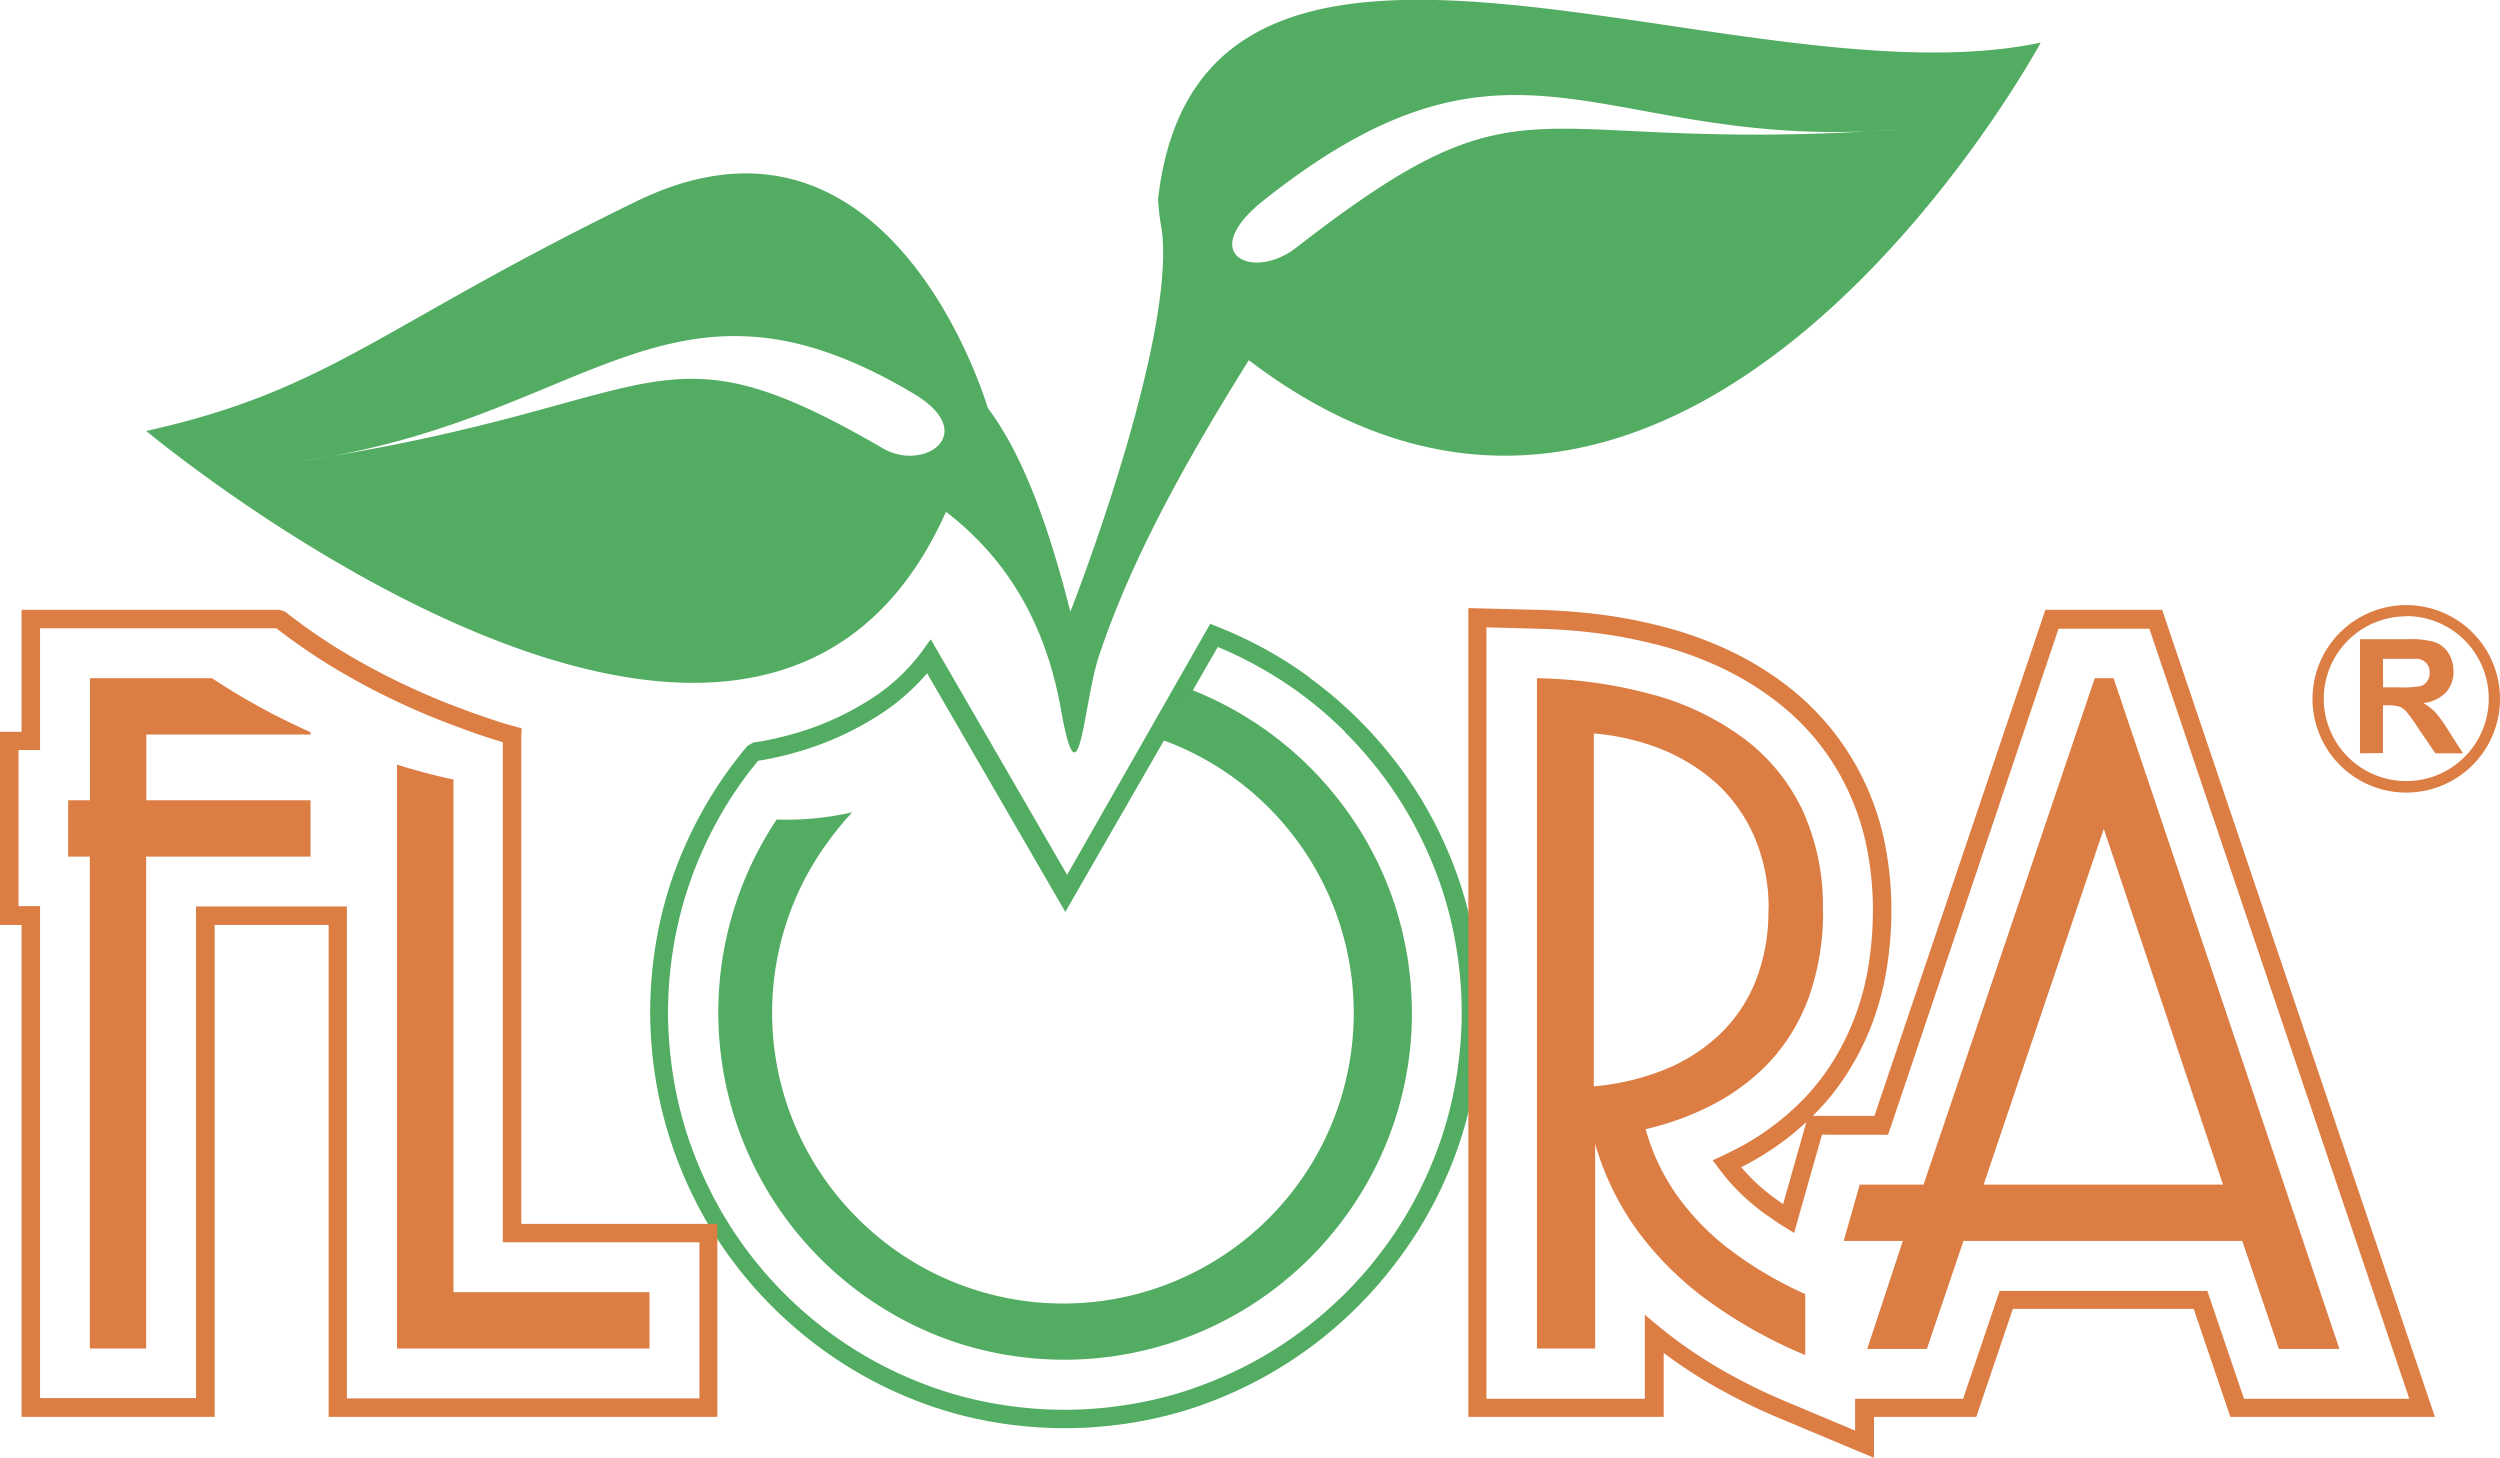 <svg xmlns="http://www.w3.org/2000/svg" viewBox="0 0 293.34 171.06"><defs><style>.cls-1,.cls-2{fill:#52ac62;}.cls-1,.cls-4{fill-rule:evenodd;}.cls-3,.cls-4{fill:#dc7d43;}</style></defs><g id="Слой_2" data-name="Слой 2"><g id="Слой_1-2" data-name="Слой 1"><path class="cls-1" d="M107.22,46.2C78.41,29,69.05,49.47,35,54.14,78.6,47.55,76.58,36.9,103.6,52.61c4.84,2.81,11.42-1.75,3.62-6.41m41.1-22.73c29.92-23.73,39.64-5.32,75-8.32C178,18.38,180.14,7.27,152.08,29.07,147.05,33,140.23,29.89,148.32,23.47ZM17.16,50.57S88.61,110.2,111,60.05c7.61,5.85,11.69,13.64,13.4,22.71,2.24,12.93,2.67-.14,4.55-5.8,3.86-11.57,10.36-23.13,17.58-34.7C198.11,81.53,239.45,5,239.45,5c-35.64,7.53-98.52-25.76-103.57,18.38a29.6,29.6,0,0,0,.44,3.61l.06.51c1.05,10.71-6.55,33.32-10.79,44.28C123,61.55,120,53.34,115.91,47.88c-1.7-5.5-13.48-37.77-41.25-24.25C44.31,38.41,38.87,45.72,17.16,50.57Z"/><path class="cls-2" d="M157.82,85.87a46.78,46.78,0,0,0-5.41-4.62h0a45.19,45.19,0,0,0-5-3.16,45.85,45.85,0,0,0-4.52-2.18L125,107,108.78,79a25.48,25.48,0,0,1-5.89,5.06,35.84,35.84,0,0,1-9.69,4.27c-.79.23-1.57.42-2.33.58s-1.29.26-1.93.36l-.67.84c-.29.36-.59.76-.9,1.18a45.81,45.81,0,0,0-3.78,6.1,47.11,47.11,0,0,0-2.82,6.67A46,46,0,0,0,79,111.25a48.36,48.36,0,0,0-.62,7.51h0v.06h0a48.36,48.36,0,0,0,.62,7.51,46.26,46.26,0,0,0,1.76,7.19,48.66,48.66,0,0,0,2.81,6.66,46.6,46.6,0,0,0,19.9,20,48,48,0,0,0,6.69,2.85,45.19,45.19,0,0,0,7.19,1.77,47.17,47.17,0,0,0,7.51.62h.06a47.42,47.42,0,0,0,7.53-.62,44.66,44.66,0,0,0,7.17-1.76,48.22,48.22,0,0,0,6.73-2.86,45.24,45.24,0,0,0,6.07-3.78h0a47.19,47.19,0,0,0,5.42-4.64h0a46.3,46.3,0,0,0,4.65-5.42,45.14,45.14,0,0,0,3.79-6.09,48,48,0,0,0,2.84-6.68,45.3,45.3,0,0,0,1.77-7.2,47.39,47.39,0,0,0,.62-7.52h0v-.06h0a47.17,47.17,0,0,0-.62-7.51,44.66,44.66,0,0,0-1.76-7.17,48.36,48.36,0,0,0-2.86-6.7,45.73,45.73,0,0,0-3.78-6.08,47.63,47.63,0,0,0-4.68-5.43m-4.13-6.36A49.19,49.19,0,0,1,164.23,90a48,48,0,0,1,4,6.37,50.4,50.4,0,0,1,3,7h0a47.72,47.72,0,0,1,1.85,7.52,50.08,50.08,0,0,1,.64,7.85h0v.06h0a50,50,0,0,1-.64,7.85,47.55,47.55,0,0,1-1.86,7.55h0a48.29,48.29,0,0,1-3,7,47.74,47.74,0,0,1-4,6.38,49.22,49.22,0,0,1-4.87,5.68h0a49,49,0,0,1-12,8.83,50,50,0,0,1-7,3h0a47.72,47.72,0,0,1-7.52,1.85,50.33,50.33,0,0,1-7.87.64h-.06a50.21,50.21,0,0,1-7.86-.64h0a47.32,47.32,0,0,1-7.53-1.86h0a50.36,50.36,0,0,1-7-3,49.19,49.19,0,0,1-12-8.87,48.49,48.49,0,0,1-8.79-12.06,50.35,50.35,0,0,1-2.94-7h0a48.39,48.39,0,0,1-1.85-7.53,50,50,0,0,1-.64-7.85h0v-.06h0a50.08,50.08,0,0,1,.64-7.85,48.27,48.27,0,0,1,1.85-7.52,49.71,49.71,0,0,1,3-7,48.42,48.42,0,0,1,4-6.39c.29-.39.61-.8.94-1.23s.68-.85,1-1.21l.67-.38c.74-.11,1.48-.24,2.21-.4s1.48-.34,2.2-.54a33.53,33.53,0,0,0,9.11-4,22.49,22.49,0,0,0,6.3-5.79l1-1.39,16,27.64L142,73.2l.86.34a48.94,48.94,0,0,1,5.63,2.65A48.14,48.14,0,0,1,153.69,79.51Z"/><path class="cls-3" d="M59,144.68V87.09q-1.78-.54-3.6-1.17C54,85.4,52.5,84.86,51.1,84.29a84.48,84.48,0,0,1-10.19-4.92,70.55,70.55,0,0,1-8.48-5.65H4.7V88H2.17v18.32H4.7v57.72H23V106.36h17.7v57.72H82.07V145.76H59Zm2.17-58.4V143.6h23v22.65H38.56V108.53H25.19v57.72H2.53V108.53H0V85.87H2.53V71.55H32.8l.68.24a67.57,67.57,0,0,0,8.5,5.7,84.8,84.8,0,0,0,9.93,4.8q2.18.87,4.23,1.59c1.42.49,2.86,1,4.29,1.36l.78.23Z"/><path class="cls-3" d="M212.67,130.93h7.27L240,71.55H253.7q16,47.36,32,94.7h-24l-4.3-12.67H236.18l-4.29,12.67h-12v4.81l-11.12-4.66a69.47,69.47,0,0,1-6.62-3.19,57.17,57.17,0,0,1-6.22-3.93l-.72-.53v7.5H172.29V71.35l8.22.21a71.7,71.7,0,0,1,7.89.63,58.42,58.42,0,0,1,7.76,1.62h0a43.49,43.49,0,0,1,7.08,2.68,36.9,36.9,0,0,1,6.15,3.75h0a30.86,30.86,0,0,1,9.28,11.29A31.37,31.37,0,0,1,221.17,99a40.19,40.19,0,0,1,.76,7.76h0v.06h0a43.39,43.39,0,0,1-.52,6.64,33.2,33.2,0,0,1-1.68,6.48,31.88,31.88,0,0,1-2.66,5.48,28.83,28.83,0,0,1-3.57,4.7h0l-.83.85m1.11,2.17-3.27,11.54-1.22-.77c-.37-.22-.76-.48-1.19-.78s-.81-.56-1.17-.82a25.44,25.44,0,0,1-2.78-2.36,24.06,24.06,0,0,1-2.39-2.74l-.8-1.07,1.21-.56.79-.38.78-.39h0a29.32,29.32,0,0,0,4.32-2.72,30.11,30.11,0,0,0,3.86-3.44h0a26.94,26.94,0,0,0,3.29-4.34,29.14,29.14,0,0,0,2.48-5.12,30.7,30.7,0,0,0,1.58-6.06,41.58,41.58,0,0,0,.49-6.3h0v-.06h0a37.41,37.41,0,0,0-.72-7.33,29.49,29.49,0,0,0-2.31-6.92,28.45,28.45,0,0,0-3.68-5.77,29,29,0,0,0-5-4.74,35.21,35.21,0,0,0-5.79-3.52,42.58,42.58,0,0,0-6.73-2.55,58.1,58.1,0,0,0-7.48-1.56,67.6,67.6,0,0,0-7.64-.61l-6-.16v90.52H193v-9.85l1.77,1.46c.37.3.76.62,1.17.93s.81.62,1.2.9h0a56.48,56.48,0,0,0,6,3.79,66.25,66.25,0,0,0,6.41,3.09l8.12,3.41v-3.73h12.67l4.29-12.66H259l4.3,12.66h19.4l-30.5-90.36H241.54l-20,59.38Zm-4.56,8.15,2.73-9.63c-.83.77-1.69,1.48-2.57,2.15a33.22,33.22,0,0,1-4.64,2.92l-.43.22c.43.5.88,1,1.35,1.46a23.86,23.86,0,0,0,2.55,2.16h0Z"/><path class="cls-3" d="M260.84,139H232.75l14.1-41.75Zm13.66,19.28L248,79.58h-2.21L225.7,139h-7.49l-1.88,6.61h6.94l-4.18,12.67h7l4.29-12.67h32.72l4.3,12.67Zm-67-51.48a22.24,22.24,0,0,1-1.54,8.41,17.85,17.85,0,0,1-4.28,6.26,20.81,20.81,0,0,1-6.5,4.09,29.09,29.09,0,0,1-8.17,1.91V86.06A27.92,27.92,0,0,1,195,87.93,22,22,0,0,1,201.5,92a18.58,18.58,0,0,1,4.4,6.3A21.23,21.23,0,0,1,207.52,106.75Zm6.39,0A27,27,0,0,0,211.47,95a22.68,22.68,0,0,0-6.89-8.38A32.13,32.13,0,0,0,194,81.52a55.34,55.34,0,0,0-13.66-1.94v78.65h6.83v-24a33,33,0,0,0,5.07,10.32,38,38,0,0,0,8.37,8.21A55.82,55.82,0,0,0,211.82,159v-7.16a45.16,45.16,0,0,1-8.36-4.85,30,30,0,0,1-6.42-6.35,25.3,25.3,0,0,1-3.95-8.15,33,33,0,0,0,7.95-2.92,24.75,24.75,0,0,0,6.63-5,22.36,22.36,0,0,0,4.55-7.5A29.81,29.81,0,0,0,213.91,106.75ZM76.21,158.23v-6.61h-23V91.47C51,91,48.8,90.41,46.58,89.72v68.51ZM36.44,100.51V93.9H17.17V86.19H36.44v-.28a78.75,78.75,0,0,1-11.56-6.33H10.56V93.9H8v6.61h2.54v57.72h6.61V100.51Z"/><path class="cls-2" d="M165.66,118.79a40.75,40.75,0,0,0-2.08-12.85,40.31,40.31,0,0,0-5.8-11.16A40.85,40.85,0,0,0,139,80.63l-3.2,5.56-.21.35a34.09,34.09,0,1,1-31,59.81,34.62,34.62,0,0,1-7.4-7.4,34,34,0,0,1-4.84-30.9,33.33,33.33,0,0,1,4.84-9.32A35.08,35.08,0,0,1,100,95.31a34.58,34.58,0,0,1-8.87.85,40.83,40.83,0,0,0,20.93,61.32,40.79,40.79,0,0,0,45.73-14.64,40.43,40.43,0,0,0,7.88-24"/><path class="cls-4" d="M282.34,72.29A9.68,9.68,0,1,1,272.66,82a9.68,9.68,0,0,1,9.68-9.68m0-1.32a11,11,0,1,1-11,11A11,11,0,0,1,282.34,71Z"/><path class="cls-3" d="M279.62,80.65h2a10.38,10.38,0,0,0,2.43-.16,1.42,1.42,0,0,0,.76-.57,1.77,1.77,0,0,0,.28-1,1.57,1.57,0,0,0-.37-1.09,1.68,1.68,0,0,0-1-.53c-.21,0-.87,0-2,0h-2.11Zm-2.71,7.74V75h5.7a9.78,9.78,0,0,1,3.12.36,3.09,3.09,0,0,1,1.56,1.28,3.91,3.91,0,0,1,.59,2.12,3.58,3.58,0,0,1-.89,2.49,4.24,4.24,0,0,1-2.66,1.24,6.2,6.2,0,0,1,1.46,1.13,15.79,15.79,0,0,1,1.54,2.17L289,88.39h-3.24l-2-2.92a19,19,0,0,0-1.43-2,2.2,2.2,0,0,0-.81-.56,4.52,4.52,0,0,0-1.37-.15h-.54v5.6Z"/></g></g></svg>